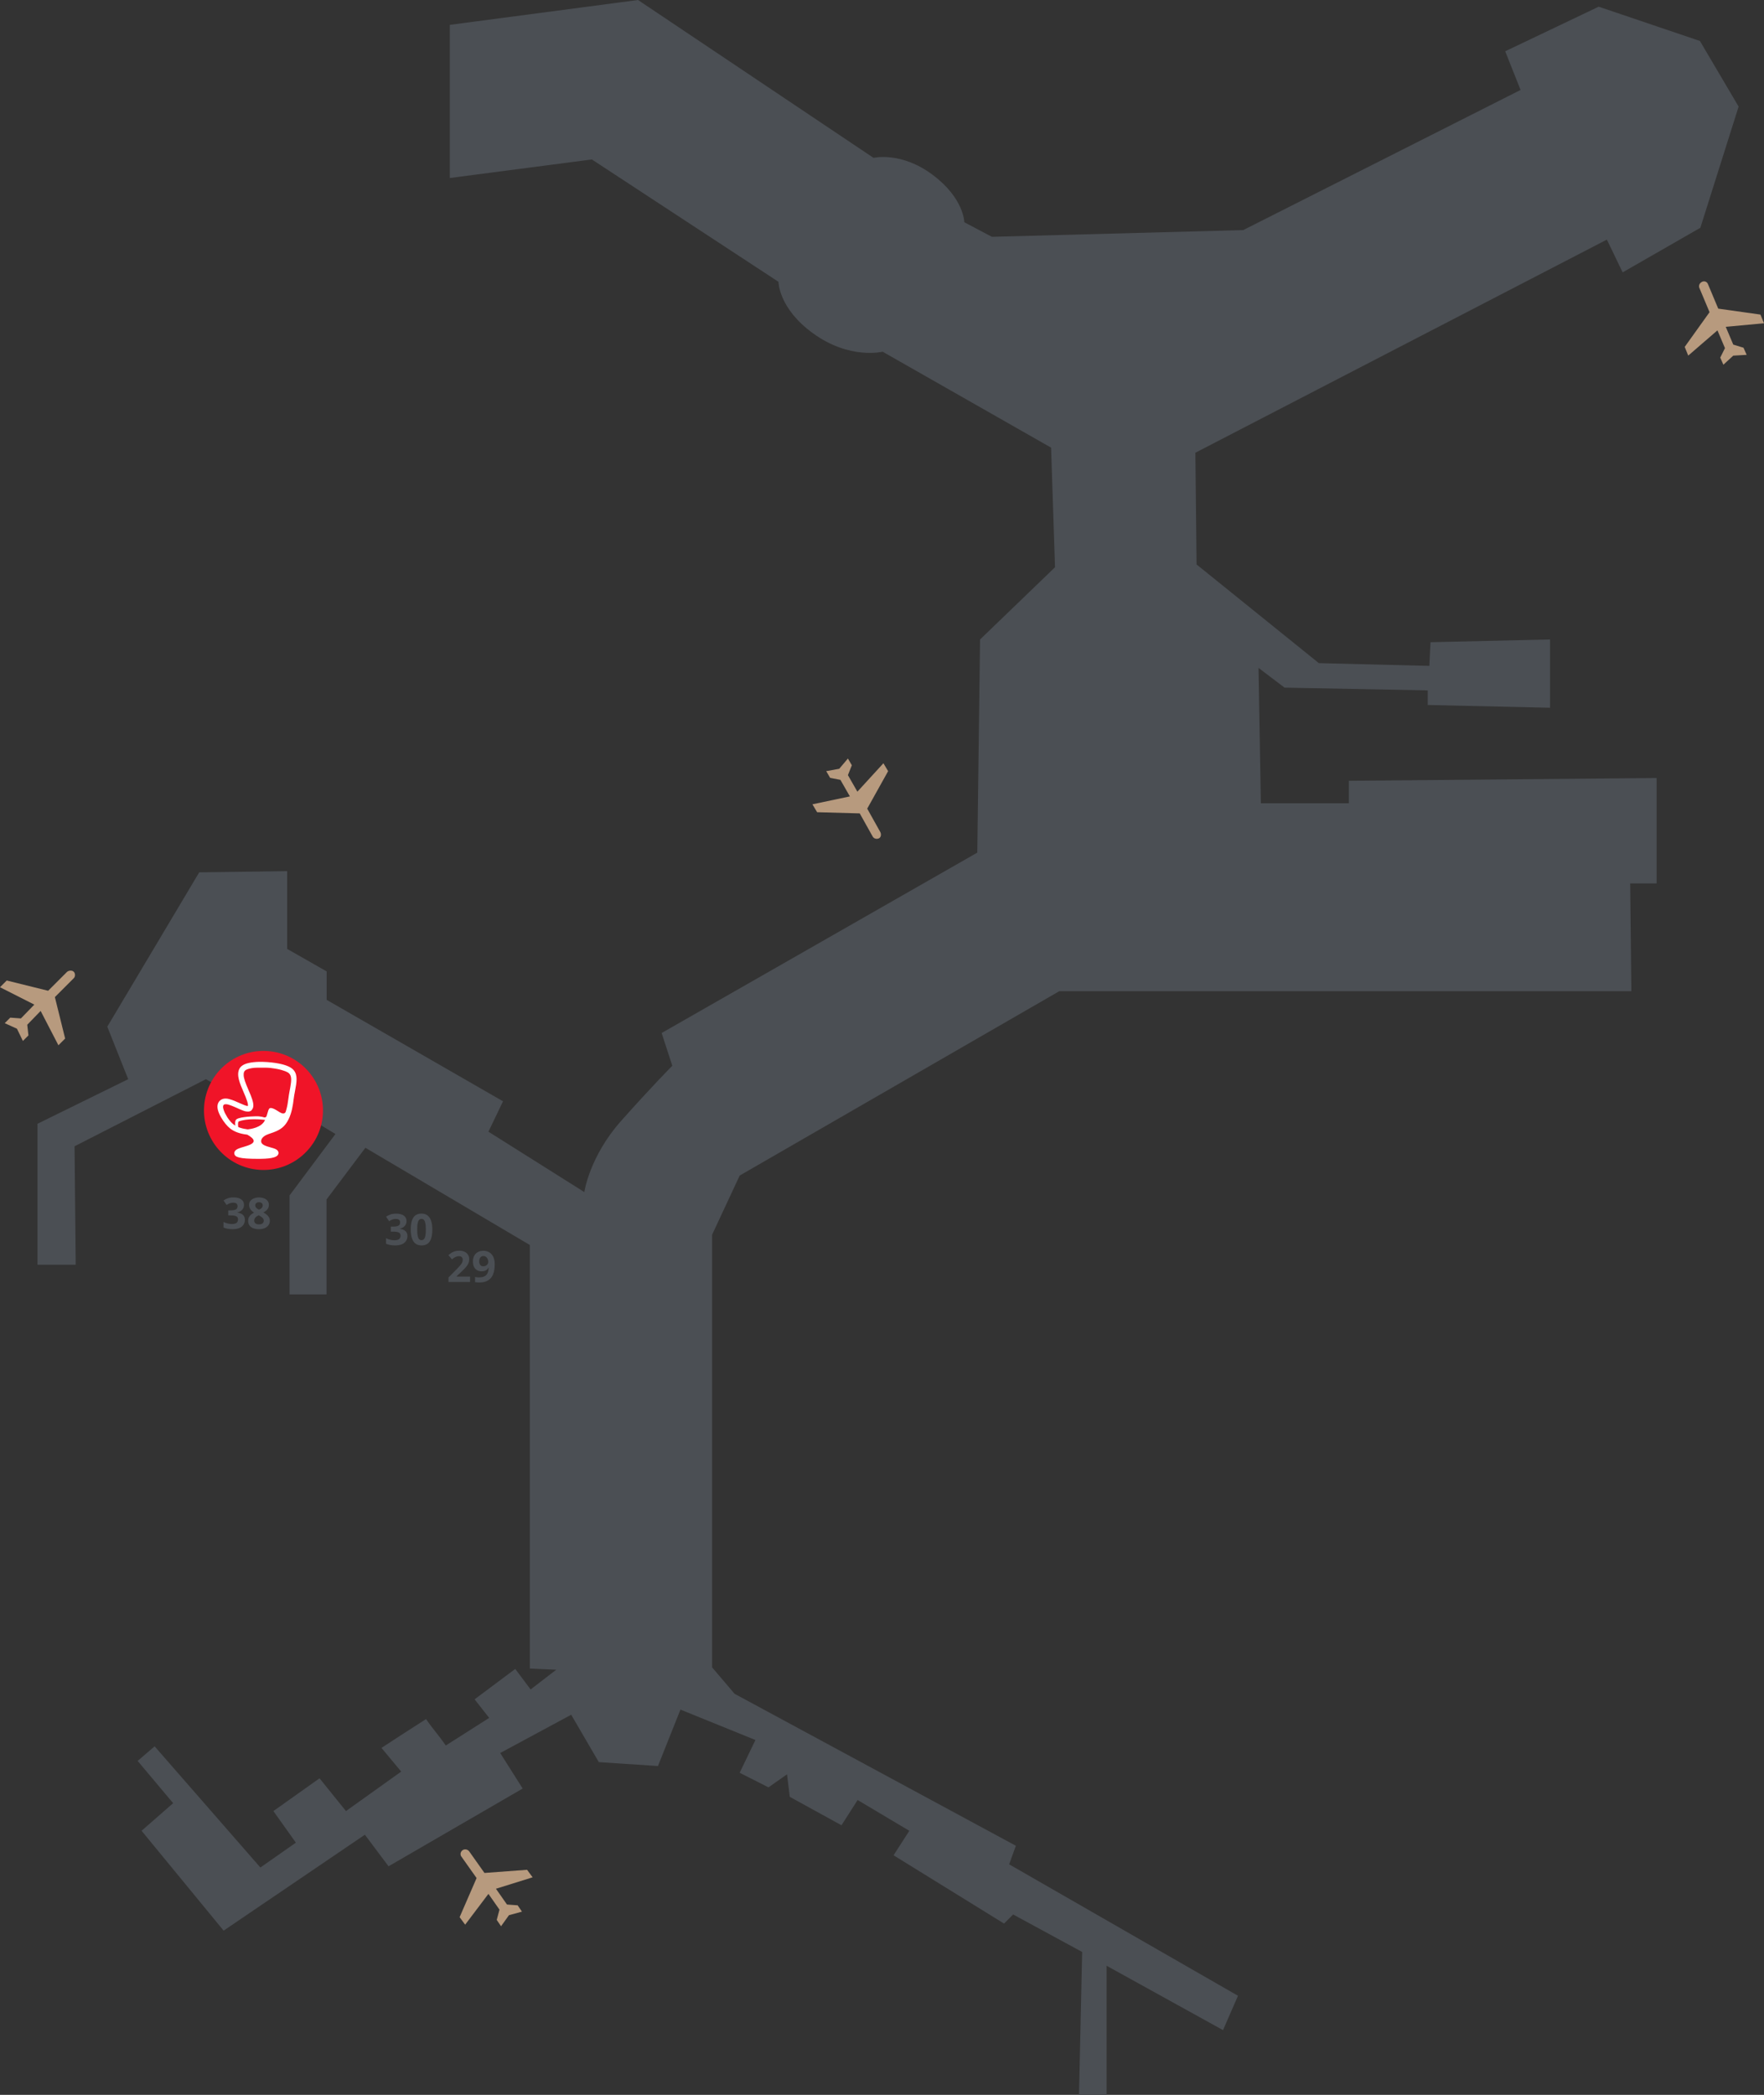 <svg width="326" height="387" viewBox="0 0 326 387" fill="none" xmlns="http://www.w3.org/2000/svg">
<rect x="0" y="0" width="326" height="387" fill="#333333" stroke="none"/>
<g clip-path="url(#clip0_504_1392)">
<path d="M314.187 7.579L295.449 1.236L278.171 9.475L281.012 16.618L229.755 42.507L183.307 43.75L178.206 41.054C178.206 41.054 178.206 36.679 172.372 32.305C166.538 27.931 161.438 29.166 161.438 29.166L117.91 0L83.13 4.592V32.886L109.38 29.457L143.869 52.062C143.869 52.062 143.869 56.945 150.212 61.544C156.991 66.5 163.116 64.974 163.116 64.974L194.248 82.695L194.975 104.792L181.12 118.139L180.611 157.514L122.277 190.837L124.246 196.89C124.246 196.89 120.599 200.537 114.765 207.099C108.931 213.66 107.986 220.222 107.986 220.222L90.266 209.068L92.962 203.451L60.369 184.712V179.459L53.075 175.302V160.937L36.815 161.155L19.828 189.668L23.693 199.368L6.924 207.607V233.642H13.994L13.776 211.764L38.057 199.368L51.694 207.171L53.663 204.475L63.296 210.277L63.871 202.288L70.213 206.445L67.075 211.77L97.917 230.001V308.243L102.8 308.461L98.062 312.108L95.221 308.315L87.709 313.932L90.405 317.361L82.384 322.463C80.924 320.348 80.197 319.694 78.737 317.579C75.968 319.331 73.193 321.154 70.498 322.905L74.145 327.28L63.937 334.574L59.054 328.522L50.524 334.574L54.68 340.409L48.12 345.001L28.576 322.615L25.437 325.31L31.998 333.114L26.164 338.215L41.327 356.664L67.432 338.942L71.806 344.777L96.596 330.412L92.44 323.85L105.561 316.78L110.662 325.529L121.597 326.255L125.753 315.828L139.608 321.445L136.694 327.498L142.019 330.194L145.448 327.788L145.957 331.945L155.511 337.198L158.497 332.533L168.051 338.222L165.137 342.742L185.553 355.356L187.232 353.677L199.99 360.602L199.408 387H204.509V363.153L226.022 375.04L228.79 368.697L186.498 344.413L187.74 340.984L135.756 312.908L131.6 308.025V228.105L136.701 217.169L195.761 183.113H301.488L301.27 163.204H306.152V143.731L249.279 144.24V148.396H233.019L232.583 123.386L237.393 127.033L263.86 127.542V130.238L286.463 130.747V118.133L264.369 118.641L264.151 123.016L243.735 122.507L221.132 104.276L220.914 83.64L296.962 44.265L299.876 50.318L314.239 42.078L321.309 19.691L314.167 7.586H314.187V7.579Z" fill="#4B4F54"/>
<path d="M314.041 53.152L315.937 57.672L311.345 64.088L312 65.694L317.398 61.029L318.785 64.313L317.913 66.064L318.494 67.379L320.318 65.7L322.796 65.555L322.214 64.24L320.318 63.659L318.93 60.375L326 59.72L325.346 58.115L317.543 57.018L315.647 52.498C315.501 52.062 314.993 51.844 314.55 52.062C314.107 52.28 313.896 52.716 314.041 53.159V53.152Z" fill="#B79A7E"/>
<path d="M85.238 342.94L88.079 346.951L84.941 354.173L85.965 355.561L90.266 349.871L92.308 352.785L91.799 354.682L92.598 355.851L94.058 353.81L96.463 353.155L95.664 351.986L93.695 351.84L91.653 348.926L98.432 346.812L97.408 345.424L89.533 346.006L86.692 341.995C86.401 341.632 85.892 341.559 85.522 341.777C85.086 342.068 85.013 342.576 85.231 342.947L85.238 342.94Z" fill="#B79A7E"/>
<path d="M12.402 179.531L8.9 183.033L1.242 181.137L0 182.379L6.343 185.591L3.865 188.141L1.896 187.996L0.872 189.02L3.132 190.044L4.229 192.304L5.253 191.28L5.035 189.311L7.512 186.76L10.796 193.104L12.038 191.861L10.142 184.203L13.644 180.701C13.934 180.41 13.934 179.829 13.644 179.531C13.353 179.234 12.771 179.241 12.402 179.531Z" fill="#B79A7E"/>
<path d="M162.673 153.689L160.268 149.387L164.133 142.462L163.261 141.002L158.451 146.255L156.7 143.196L157.427 141.372L156.7 140.13L155.095 142.026L152.69 142.462L153.417 143.704L155.313 144.068L157.064 147.127L150.139 148.587L151.012 150.048L158.887 150.266L161.292 154.567C161.51 154.931 162.019 155.076 162.462 154.858C162.825 154.64 162.898 154.131 162.68 153.689H162.673Z" fill="#B79A7E"/>
<path d="M75.129 225.566C75.129 225.829 75.075 226.057 74.965 226.25C74.856 226.443 74.707 226.6 74.52 226.723C74.335 226.845 74.126 226.935 73.895 226.992V227.016C74.353 227.073 74.701 227.214 74.938 227.438C75.177 227.661 75.297 227.961 75.297 228.336C75.297 228.669 75.215 228.967 75.051 229.23C74.89 229.493 74.64 229.701 74.301 229.852C73.963 230.003 73.526 230.078 72.992 230.078C72.677 230.078 72.383 230.052 72.11 230C71.839 229.951 71.584 229.874 71.344 229.77V228.742C71.589 228.867 71.845 228.962 72.114 229.027C72.382 229.09 72.632 229.121 72.864 229.121C73.296 229.121 73.598 229.047 73.77 228.898C73.944 228.747 74.031 228.536 74.031 228.266C74.031 228.107 73.991 227.973 73.91 227.863C73.83 227.754 73.689 227.671 73.489 227.613C73.291 227.556 73.013 227.527 72.656 227.527H72.223V226.602H72.664C73.016 226.602 73.283 226.569 73.465 226.504C73.65 226.436 73.775 226.345 73.84 226.23C73.908 226.113 73.942 225.98 73.942 225.832C73.942 225.629 73.879 225.47 73.754 225.355C73.629 225.241 73.421 225.184 73.129 225.184C72.947 225.184 72.78 225.207 72.629 225.254C72.481 225.298 72.347 225.353 72.227 225.418C72.107 225.48 72.001 225.542 71.91 225.602L71.352 224.77C71.576 224.608 71.838 224.474 72.137 224.367C72.439 224.26 72.798 224.207 73.215 224.207C73.804 224.207 74.27 224.326 74.614 224.562C74.957 224.799 75.129 225.134 75.129 225.566ZM79.899 227.145C79.899 227.605 79.862 228.017 79.789 228.379C79.719 228.741 79.604 229.048 79.446 229.301C79.289 229.553 79.084 229.746 78.828 229.879C78.573 230.012 78.263 230.078 77.899 230.078C77.44 230.078 77.064 229.962 76.77 229.73C76.475 229.496 76.258 229.16 76.117 228.723C75.977 228.283 75.906 227.757 75.906 227.145C75.906 226.527 75.97 226 76.098 225.562C76.228 225.122 76.439 224.785 76.731 224.551C77.022 224.316 77.412 224.199 77.899 224.199C78.354 224.199 78.729 224.316 79.024 224.551C79.321 224.783 79.541 225.118 79.684 225.559C79.827 225.996 79.899 226.525 79.899 227.145ZM77.106 227.145C77.106 227.579 77.129 227.943 77.176 228.234C77.225 228.523 77.308 228.741 77.422 228.887C77.537 229.033 77.696 229.105 77.899 229.105C78.099 229.105 78.257 229.034 78.371 228.891C78.489 228.745 78.572 228.527 78.621 228.238C78.671 227.947 78.696 227.582 78.696 227.145C78.696 226.71 78.671 226.346 78.621 226.055C78.572 225.763 78.489 225.544 78.371 225.398C78.257 225.25 78.099 225.176 77.899 225.176C77.696 225.176 77.537 225.25 77.422 225.398C77.308 225.544 77.225 225.763 77.176 226.055C77.129 226.346 77.106 226.71 77.106 227.145Z" fill="#4B4F54"/>
<path d="M86.874 236.845H82.882V236.005L84.316 234.556C84.605 234.259 84.837 234.011 85.011 233.813C85.188 233.613 85.316 233.431 85.394 233.267C85.475 233.103 85.515 232.927 85.515 232.739C85.515 232.513 85.451 232.343 85.324 232.231C85.199 232.117 85.031 232.06 84.82 232.06C84.599 232.06 84.384 232.11 84.175 232.212C83.967 232.313 83.749 232.458 83.523 232.646L82.867 231.868C83.031 231.728 83.204 231.595 83.386 231.47C83.571 231.345 83.785 231.244 84.027 231.169C84.272 231.091 84.565 231.052 84.906 231.052C85.281 231.052 85.602 231.119 85.871 231.255C86.141 231.39 86.35 231.575 86.496 231.81C86.641 232.041 86.714 232.304 86.714 232.599C86.714 232.914 86.652 233.201 86.527 233.462C86.402 233.722 86.22 233.98 85.98 234.235C85.743 234.491 85.457 234.773 85.121 235.083L84.386 235.774V235.829H86.874V236.845ZM91.429 233.571C91.429 233.899 91.404 234.225 91.355 234.548C91.308 234.871 91.225 235.175 91.105 235.462C90.985 235.746 90.817 235.998 90.601 236.22C90.385 236.438 90.11 236.61 89.777 236.735C89.444 236.86 89.04 236.923 88.566 236.923C88.454 236.923 88.322 236.918 88.171 236.907C88.02 236.899 87.895 236.886 87.796 236.868V235.899C87.901 235.925 88.011 235.946 88.128 235.962C88.246 235.975 88.364 235.981 88.484 235.981C88.96 235.981 89.328 235.906 89.585 235.755C89.846 235.604 90.028 235.394 90.132 235.126C90.239 234.858 90.3 234.548 90.316 234.196H90.269C90.194 234.321 90.104 234.435 89.999 234.536C89.898 234.635 89.768 234.715 89.609 234.774C89.45 234.832 89.248 234.86 89.003 234.86C88.678 234.86 88.394 234.79 88.152 234.649C87.912 234.506 87.726 234.3 87.593 234.032C87.463 233.761 87.398 233.435 87.398 233.052C87.398 232.638 87.476 232.284 87.632 231.989C87.791 231.692 88.016 231.465 88.308 231.306C88.6 231.147 88.944 231.067 89.339 231.067C89.631 231.067 89.903 231.118 90.156 231.22C90.408 231.319 90.63 231.471 90.82 231.677C91.013 231.882 91.162 232.143 91.269 232.458C91.376 232.773 91.429 233.144 91.429 233.571ZM89.363 232.036C89.128 232.036 88.937 232.117 88.789 232.278C88.64 232.44 88.566 232.692 88.566 233.036C88.566 233.312 88.63 233.531 88.757 233.692C88.885 233.854 89.079 233.935 89.339 233.935C89.519 233.935 89.675 233.896 89.808 233.817C89.941 233.737 90.044 233.636 90.117 233.517C90.192 233.394 90.23 233.269 90.23 233.142C90.23 233.009 90.212 232.877 90.175 232.747C90.139 232.617 90.084 232.498 90.011 232.392C89.938 232.285 89.847 232.199 89.738 232.134C89.631 232.069 89.506 232.036 89.363 232.036Z" fill="#4B4F54"/>
<path d="M45.09 222.566C45.09 222.829 45.035 223.057 44.926 223.25C44.816 223.443 44.668 223.6 44.48 223.723C44.296 223.845 44.087 223.935 43.855 223.992V224.016C44.314 224.073 44.661 224.214 44.898 224.438C45.138 224.661 45.258 224.961 45.258 225.336C45.258 225.669 45.176 225.967 45.012 226.23C44.85 226.493 44.6 226.701 44.262 226.852C43.923 227.003 43.487 227.078 42.953 227.078C42.638 227.078 42.344 227.052 42.07 227C41.8 226.951 41.544 226.874 41.305 226.77V225.742C41.55 225.867 41.806 225.962 42.074 226.027C42.342 226.09 42.592 226.121 42.824 226.121C43.257 226.121 43.559 226.047 43.73 225.898C43.905 225.747 43.992 225.536 43.992 225.266C43.992 225.107 43.952 224.973 43.871 224.863C43.79 224.754 43.65 224.671 43.449 224.613C43.251 224.556 42.974 224.527 42.617 224.527H42.184V223.602H42.625C42.977 223.602 43.243 223.569 43.426 223.504C43.611 223.436 43.736 223.345 43.801 223.23C43.868 223.113 43.902 222.98 43.902 222.832C43.902 222.629 43.84 222.47 43.715 222.355C43.59 222.241 43.382 222.184 43.09 222.184C42.908 222.184 42.741 222.207 42.59 222.254C42.441 222.298 42.307 222.353 42.188 222.418C42.068 222.48 41.962 222.542 41.871 222.602L41.312 221.77C41.536 221.608 41.798 221.474 42.098 221.367C42.4 221.26 42.759 221.207 43.176 221.207C43.764 221.207 44.23 221.326 44.574 221.562C44.918 221.799 45.09 222.134 45.09 222.566ZM47.867 221.215C48.195 221.215 48.497 221.266 48.773 221.367C49.052 221.469 49.275 221.622 49.441 221.828C49.608 222.031 49.691 222.286 49.691 222.594C49.691 222.823 49.646 223.023 49.555 223.195C49.466 223.367 49.345 223.518 49.191 223.648C49.038 223.776 48.863 223.888 48.668 223.984C48.871 224.091 49.064 224.216 49.246 224.359C49.428 224.5 49.577 224.665 49.691 224.855C49.809 225.046 49.867 225.267 49.867 225.52C49.867 225.837 49.783 226.113 49.613 226.348C49.444 226.579 49.21 226.759 48.91 226.887C48.611 227.014 48.263 227.078 47.867 227.078C47.44 227.078 47.077 227.017 46.777 226.895C46.478 226.772 46.25 226.598 46.094 226.371C45.938 226.142 45.859 225.868 45.859 225.551C45.859 225.29 45.908 225.064 46.004 224.871C46.103 224.678 46.236 224.513 46.402 224.375C46.569 224.234 46.753 224.115 46.953 224.016C46.784 223.909 46.629 223.788 46.488 223.652C46.35 223.517 46.24 223.362 46.156 223.188C46.075 223.013 46.035 222.812 46.035 222.586C46.035 222.284 46.12 222.031 46.289 221.828C46.461 221.625 46.686 221.473 46.965 221.371C47.243 221.267 47.544 221.215 47.867 221.215ZM46.977 225.48C46.977 225.686 47.05 225.857 47.195 225.992C47.344 226.125 47.562 226.191 47.852 226.191C48.151 226.191 48.375 226.128 48.523 226C48.672 225.87 48.746 225.699 48.746 225.488C48.746 225.342 48.703 225.215 48.617 225.105C48.534 224.996 48.428 224.898 48.301 224.812C48.173 224.724 48.044 224.642 47.914 224.566L47.809 224.512C47.642 224.587 47.496 224.672 47.371 224.766C47.249 224.859 47.152 224.965 47.082 225.082C47.012 225.199 46.977 225.332 46.977 225.48ZM47.859 222.098C47.661 222.098 47.497 222.148 47.367 222.25C47.237 222.352 47.172 222.495 47.172 222.68C47.172 222.81 47.203 222.924 47.266 223.023C47.331 223.12 47.415 223.204 47.52 223.277C47.626 223.35 47.742 223.418 47.867 223.48C47.987 223.423 48.099 223.359 48.203 223.289C48.307 223.219 48.392 223.134 48.457 223.035C48.522 222.936 48.555 222.818 48.555 222.68C48.555 222.495 48.488 222.352 48.355 222.25C48.225 222.148 48.06 222.098 47.859 222.098Z" fill="#4B4F54"/>
<path d="M67.742 211.757L60.343 221.589V239.126H53.511V220.843L63.025 208.11L53.669 204.462L74.224 197.709V208.156L67.742 211.757Z" fill="#4B4F54"/>
<path d="M59.659 205.922C60.09 199.865 55.529 194.606 49.473 194.175C43.416 193.744 38.157 198.304 37.726 204.362C37.295 210.419 41.855 215.678 47.912 216.109C53.969 216.54 59.228 211.98 59.659 205.922Z" fill="#F01428"/>
<path d="M48.258 197.154L47.862 196.163C47.142 196.183 46.501 196.249 45.985 196.368C45.054 196.573 44.479 196.943 44.215 197.498C43.673 198.647 44.32 200.141 45.001 201.72C45.265 202.321 45.529 202.949 45.688 203.464C45.873 204.066 45.82 204.264 45.813 204.284C45.807 204.304 45.794 204.317 45.787 204.323C45.483 204.323 44.855 204.039 44.307 203.795C43.719 203.53 43.052 203.226 42.338 203.035C42.1 202.969 41.889 202.942 41.684 202.942C41.023 202.942 40.482 203.306 40.277 203.887C40.052 204.535 40.25 205.381 40.885 206.464C41.354 207.277 41.975 208.037 42.51 208.46C43.27 209.068 44.314 209.451 45.615 209.603C45.661 209.603 45.708 209.623 45.754 209.649C46.355 209.98 46.89 210.416 46.884 210.772C46.884 211.321 45.893 211.612 45.021 211.876C44.697 211.968 44.393 212.061 44.122 212.167C43.316 212.484 43.27 212.92 43.309 213.151C43.422 213.753 44.155 214.083 47.67 214.083H47.69C49.54 214.083 51.278 213.964 51.456 213.131C51.489 212.96 51.509 212.53 50.848 212.239C50.63 212.147 50.366 212.074 50.055 211.988C49.025 211.704 48.238 211.44 48.258 210.799C48.285 210.151 49.025 209.715 49.56 209.53C50.802 209.101 51.978 208.757 52.797 207.654C53.597 206.577 53.947 205.235 54.152 203.934C54.191 203.689 54.224 203.438 54.251 203.193C54.317 202.619 54.422 202.057 54.528 201.515C54.819 199.956 55.07 198.614 54.257 197.676C53.801 197.154 52.949 196.771 51.634 196.5C50.729 196.315 49.659 196.196 48.641 196.169H47.849L48.258 197.154ZM45.43 208.579C45.384 208.572 45.344 208.566 45.298 208.559C45.252 208.552 45.212 208.546 45.166 208.539C45.12 208.532 45.08 208.519 45.034 208.513C44.994 208.506 44.948 208.493 44.908 208.486C44.869 208.48 44.822 208.466 44.783 208.453C44.743 208.44 44.697 208.433 44.657 208.42C44.618 208.407 44.571 208.394 44.532 208.38C44.492 208.367 44.452 208.354 44.413 208.347C44.373 208.334 44.334 208.321 44.287 208.308C44.248 208.295 44.208 208.281 44.175 208.268C44.135 208.255 44.056 208.222 44.056 208.222L44.023 208.176C43.937 207.607 44.023 207.211 44.102 207.178C44.783 206.914 45.781 206.768 46.976 206.768C47.914 206.768 48.654 206.854 48.661 206.854L48.985 206.894C48.965 206.94 48.939 206.993 48.912 207.039C48.285 208.301 46.316 208.585 45.8 208.638C45.767 208.638 45.728 208.632 45.695 208.625C45.648 208.625 45.609 208.612 45.562 208.605C45.516 208.605 45.477 208.592 45.43 208.585V208.579ZM53.676 200.702C53.656 200.815 53.636 200.927 53.617 201.039C53.597 201.152 53.57 201.271 53.55 201.39C53.531 201.508 53.504 201.627 53.484 201.746C53.465 201.865 53.438 201.991 53.418 202.116C53.392 202.275 53.365 202.427 53.346 202.592C53.319 202.751 53.299 202.916 53.279 203.074C53.24 203.398 53.194 203.722 53.134 204.046C53.114 204.152 53.094 204.257 53.068 204.37C53.009 204.654 52.936 204.931 52.85 205.209C52.83 205.275 52.81 205.334 52.791 205.4C52.777 205.44 52.758 205.48 52.731 205.513C52.216 206.147 51.304 205.044 50.359 204.746C49.573 204.495 49.652 205.07 49.269 206.18C49.196 206.385 48.972 206.491 48.767 206.411C48.767 206.411 48.192 206.193 47.247 206.22C46.263 206.246 43.924 206.365 43.593 206.894C43.402 207.198 43.442 207.634 43.494 207.938C43.455 207.911 43.415 207.892 43.376 207.865C43.356 207.852 43.329 207.839 43.309 207.825C43.243 207.779 43.184 207.733 43.118 207.687C43.085 207.66 43.052 207.634 43.019 207.607C42.986 207.574 42.953 207.541 42.92 207.515C42.92 207.515 42.92 207.508 42.906 207.502C42.873 207.469 42.84 207.442 42.807 207.409L42.794 207.396C42.761 207.363 42.728 207.33 42.695 207.29C42.695 207.29 42.695 207.277 42.682 207.277C42.649 207.244 42.616 207.204 42.583 207.165C42.583 207.165 42.583 207.158 42.569 207.151C42.536 207.112 42.503 207.072 42.464 207.026C42.431 206.98 42.391 206.933 42.358 206.894C42.325 206.847 42.285 206.801 42.252 206.755C42.219 206.702 42.186 206.656 42.153 206.61C42.153 206.61 42.153 206.603 42.14 206.596C42.107 206.55 42.074 206.504 42.041 206.458C42.041 206.458 42.041 206.451 42.041 206.444C42.008 206.398 41.975 206.352 41.948 206.299C41.948 206.299 41.948 206.292 41.948 206.286C41.915 206.233 41.882 206.187 41.856 206.134C41.763 205.975 41.671 205.823 41.592 205.665C41.565 205.612 41.539 205.566 41.519 205.519V205.506C41.499 205.46 41.473 205.407 41.453 205.361V205.348C41.433 205.301 41.413 205.255 41.393 205.202C41.367 205.129 41.34 205.057 41.321 204.991C41.301 204.925 41.281 204.852 41.268 204.793C41.268 204.753 41.248 204.707 41.241 204.674C41.241 204.627 41.241 204.594 41.228 204.555V204.429C41.228 204.429 41.228 204.363 41.241 204.337C41.241 204.297 41.255 204.271 41.261 204.244C41.261 204.244 41.281 204.191 41.301 204.165C41.301 204.165 41.334 204.125 41.347 204.105C41.347 204.105 41.387 204.072 41.407 204.059H41.42C41.42 204.059 41.466 204.033 41.492 204.026H41.506C41.506 204.026 41.565 204.013 41.592 204.006H41.605C41.638 204.006 41.671 204 41.711 204H41.823C41.823 204 41.862 204 41.882 204.006H41.915C41.915 204.006 41.955 204.013 41.981 204.019H42.014C42.047 204.026 42.081 204.033 42.114 204.046C42.173 204.059 42.226 204.079 42.285 204.092C42.298 204.092 42.318 204.099 42.332 204.105C42.378 204.119 42.424 204.132 42.47 204.152C42.483 204.152 42.49 204.158 42.503 204.165C42.556 204.185 42.616 204.204 42.669 204.224C42.682 204.224 42.695 204.231 42.708 204.237C42.754 204.251 42.794 204.271 42.84 204.284C42.853 204.284 42.867 204.297 42.887 204.304C42.939 204.323 42.992 204.343 43.045 204.37C43.045 204.37 43.058 204.37 43.065 204.376C43.111 204.396 43.157 204.416 43.21 204.436C43.224 204.436 43.243 204.449 43.257 204.456C43.303 204.475 43.349 204.495 43.395 204.515C43.395 204.515 43.408 204.522 43.422 204.528C43.475 204.548 43.527 204.574 43.58 204.594C43.593 204.601 43.613 204.607 43.627 204.614C43.666 204.634 43.706 204.647 43.745 204.667C43.759 204.667 43.772 204.68 43.785 204.687C43.838 204.713 43.897 204.733 43.95 204.759C43.996 204.779 44.036 204.799 44.082 204.819C44.096 204.826 44.115 204.832 44.129 204.839C44.175 204.859 44.228 204.885 44.274 204.905C44.32 204.925 44.373 204.944 44.419 204.971C44.433 204.971 44.446 204.984 44.459 204.984C44.499 205.004 44.538 205.017 44.578 205.03C44.591 205.03 44.598 205.037 44.611 205.044C44.657 205.063 44.703 205.083 44.75 205.103C44.763 205.103 44.77 205.11 44.776 205.116C44.816 205.13 44.849 205.143 44.889 205.156C44.902 205.156 44.915 205.163 44.928 205.169C44.974 205.182 45.021 205.202 45.06 205.215C45.1 205.229 45.14 205.242 45.179 205.255C45.192 205.255 45.206 205.262 45.212 205.268C45.245 205.281 45.285 205.288 45.318 205.295H45.344C45.384 205.308 45.424 205.315 45.463 205.321H45.49C45.523 205.321 45.556 205.334 45.582 205.334H45.615C45.655 205.334 45.695 205.341 45.728 205.348H45.86C45.893 205.348 45.932 205.348 45.965 205.341H45.985C46.018 205.341 46.051 205.328 46.091 205.321C46.124 205.315 46.157 205.301 46.19 205.288H46.203C46.236 205.275 46.263 205.262 46.296 205.248C46.296 205.248 46.309 205.248 46.309 205.242C46.336 205.222 46.368 205.209 46.395 205.189C46.395 205.189 46.448 205.143 46.474 205.116C46.501 205.083 46.527 205.057 46.547 205.024C46.547 205.024 46.547 205.011 46.56 205.004C46.587 204.971 46.606 204.944 46.626 204.911C46.626 204.911 46.626 204.898 46.639 204.892C46.659 204.852 46.686 204.819 46.706 204.773C46.983 204.224 46.732 203.345 46.349 202.374C46.283 202.215 46.217 202.05 46.144 201.885C46.124 201.845 46.111 201.799 46.091 201.76L45.932 201.383C45.913 201.343 45.899 201.297 45.88 201.257L45.721 200.881C45.688 200.795 45.648 200.716 45.615 200.636C45.582 200.557 45.549 200.471 45.516 200.392C45.338 199.942 45.186 199.513 45.1 199.13C45.087 199.057 45.074 198.991 45.06 198.925C45.047 198.859 45.041 198.793 45.034 198.727C45.034 198.694 45.034 198.661 45.034 198.634V198.363C45.034 198.304 45.047 198.251 45.06 198.198C45.06 198.172 45.074 198.145 45.08 198.119C45.087 198.092 45.093 198.066 45.106 198.046C45.106 198.02 45.126 198 45.14 197.973C45.14 197.954 45.159 197.94 45.173 197.92C45.173 197.92 45.173 197.907 45.186 197.901C45.186 197.887 45.206 197.874 45.212 197.868C45.212 197.868 45.225 197.854 45.225 197.848C45.225 197.835 45.245 197.828 45.252 197.815C45.252 197.815 45.265 197.802 45.272 197.795C45.285 197.782 45.291 197.775 45.305 197.762C45.305 197.762 45.318 197.749 45.325 197.742C45.338 197.729 45.351 197.722 45.371 197.709C45.371 197.709 45.384 197.702 45.384 197.696C45.404 197.683 45.43 197.669 45.45 197.656C45.45 197.656 45.463 197.65 45.477 197.643C45.496 197.636 45.51 197.623 45.529 197.617C45.543 197.617 45.549 197.603 45.562 197.603C45.576 197.597 45.596 197.59 45.609 197.577C45.622 197.577 45.635 197.564 45.642 197.564C45.661 197.557 45.675 197.55 45.695 197.544C45.708 197.544 45.721 197.531 45.734 197.531C45.754 197.524 45.774 197.517 45.794 197.511C45.807 197.511 45.82 197.504 45.827 197.498C45.86 197.484 45.886 197.478 45.919 197.465C45.932 197.465 45.939 197.465 45.952 197.458C45.979 197.451 45.998 197.445 46.025 197.438C46.038 197.438 46.058 197.432 46.071 197.425C46.091 197.425 46.111 197.412 46.131 197.412C46.151 197.412 46.164 197.405 46.184 197.398C46.203 197.398 46.223 197.392 46.25 197.385C46.269 197.385 46.283 197.379 46.302 197.372C46.322 197.372 46.349 197.365 46.368 197.359C46.388 197.359 46.401 197.352 46.421 197.346C46.448 197.346 46.474 197.339 46.501 197.332C46.52 197.332 46.534 197.332 46.553 197.326C46.593 197.326 46.626 197.313 46.666 197.306C46.686 197.306 46.706 197.306 46.725 197.299C46.752 197.299 46.778 197.293 46.798 197.286C46.818 197.286 46.838 197.286 46.864 197.28C46.89 197.28 46.91 197.28 46.937 197.273C46.956 197.273 46.983 197.273 47.003 197.266C47.029 197.266 47.056 197.266 47.082 197.26H47.148C47.148 197.26 47.208 197.26 47.234 197.253H47.294C47.34 197.253 47.386 197.247 47.432 197.247H49.302C49.342 197.247 49.381 197.247 49.421 197.253H49.494C49.553 197.253 49.619 197.26 49.679 197.266C49.705 197.266 49.731 197.266 49.758 197.273C49.791 197.273 49.831 197.273 49.864 197.28C49.897 197.28 49.923 197.28 49.956 197.286C49.989 197.286 50.022 197.286 50.055 197.299C50.088 197.299 50.115 197.306 50.148 197.313C50.181 197.313 50.214 197.319 50.247 197.326C50.28 197.326 50.306 197.332 50.339 197.339C50.372 197.339 50.405 197.346 50.432 197.352C50.465 197.352 50.491 197.359 50.524 197.365C50.557 197.365 50.59 197.372 50.623 197.379C50.65 197.379 50.683 197.385 50.709 197.392C50.749 197.392 50.795 197.405 50.835 197.412C50.874 197.412 50.921 197.425 50.96 197.432C50.993 197.432 51.026 197.445 51.059 197.451C51.086 197.451 51.119 197.465 51.145 197.465C51.178 197.465 51.205 197.478 51.238 197.484C51.264 197.484 51.297 197.498 51.324 197.498C51.35 197.498 51.383 197.511 51.41 197.517C51.436 197.517 51.463 197.531 51.496 197.537C51.522 197.537 51.555 197.55 51.581 197.557C51.608 197.557 51.634 197.57 51.661 197.577C51.694 197.584 51.72 197.59 51.747 197.597C51.773 197.597 51.8 197.61 51.819 197.617C51.852 197.623 51.885 197.636 51.925 197.643C51.952 197.643 51.971 197.656 51.998 197.663C52.044 197.676 52.09 197.689 52.13 197.702C52.15 197.702 52.169 197.716 52.189 197.722C52.222 197.729 52.249 197.742 52.275 197.749C52.295 197.749 52.315 197.762 52.335 197.769C52.361 197.775 52.388 197.788 52.414 197.795C52.434 197.802 52.454 197.808 52.473 197.815C52.5 197.821 52.526 197.835 52.553 197.841C52.572 197.848 52.592 197.854 52.612 197.861C52.639 197.868 52.665 197.881 52.691 197.887C52.711 197.894 52.724 197.901 52.744 197.907C52.771 197.921 52.797 197.927 52.824 197.94C52.837 197.94 52.85 197.954 52.863 197.96C52.903 197.98 52.943 197.993 52.976 198.013C52.976 198.013 52.995 198.02 53.002 198.026C53.028 198.039 53.055 198.053 53.081 198.066C53.094 198.072 53.108 198.079 53.121 198.086C53.141 198.099 53.161 198.112 53.18 198.119C53.194 198.125 53.207 198.132 53.22 198.139C53.24 198.152 53.26 198.165 53.273 198.172C53.286 198.178 53.299 198.185 53.306 198.198C53.326 198.211 53.339 198.224 53.352 198.238C53.365 198.244 53.372 198.251 53.379 198.264C53.398 198.277 53.412 198.291 53.425 198.304C53.425 198.31 53.438 198.317 53.445 198.324C53.465 198.343 53.484 198.363 53.504 198.39C53.92 198.872 53.848 199.724 53.663 200.768L53.682 200.702H53.676Z" fill="white"/>
</g>
<defs>
<clipPath id="clip0_504_1392">
<rect width="326" height="387" fill="white"/>
</clipPath>
</defs>
</svg>
